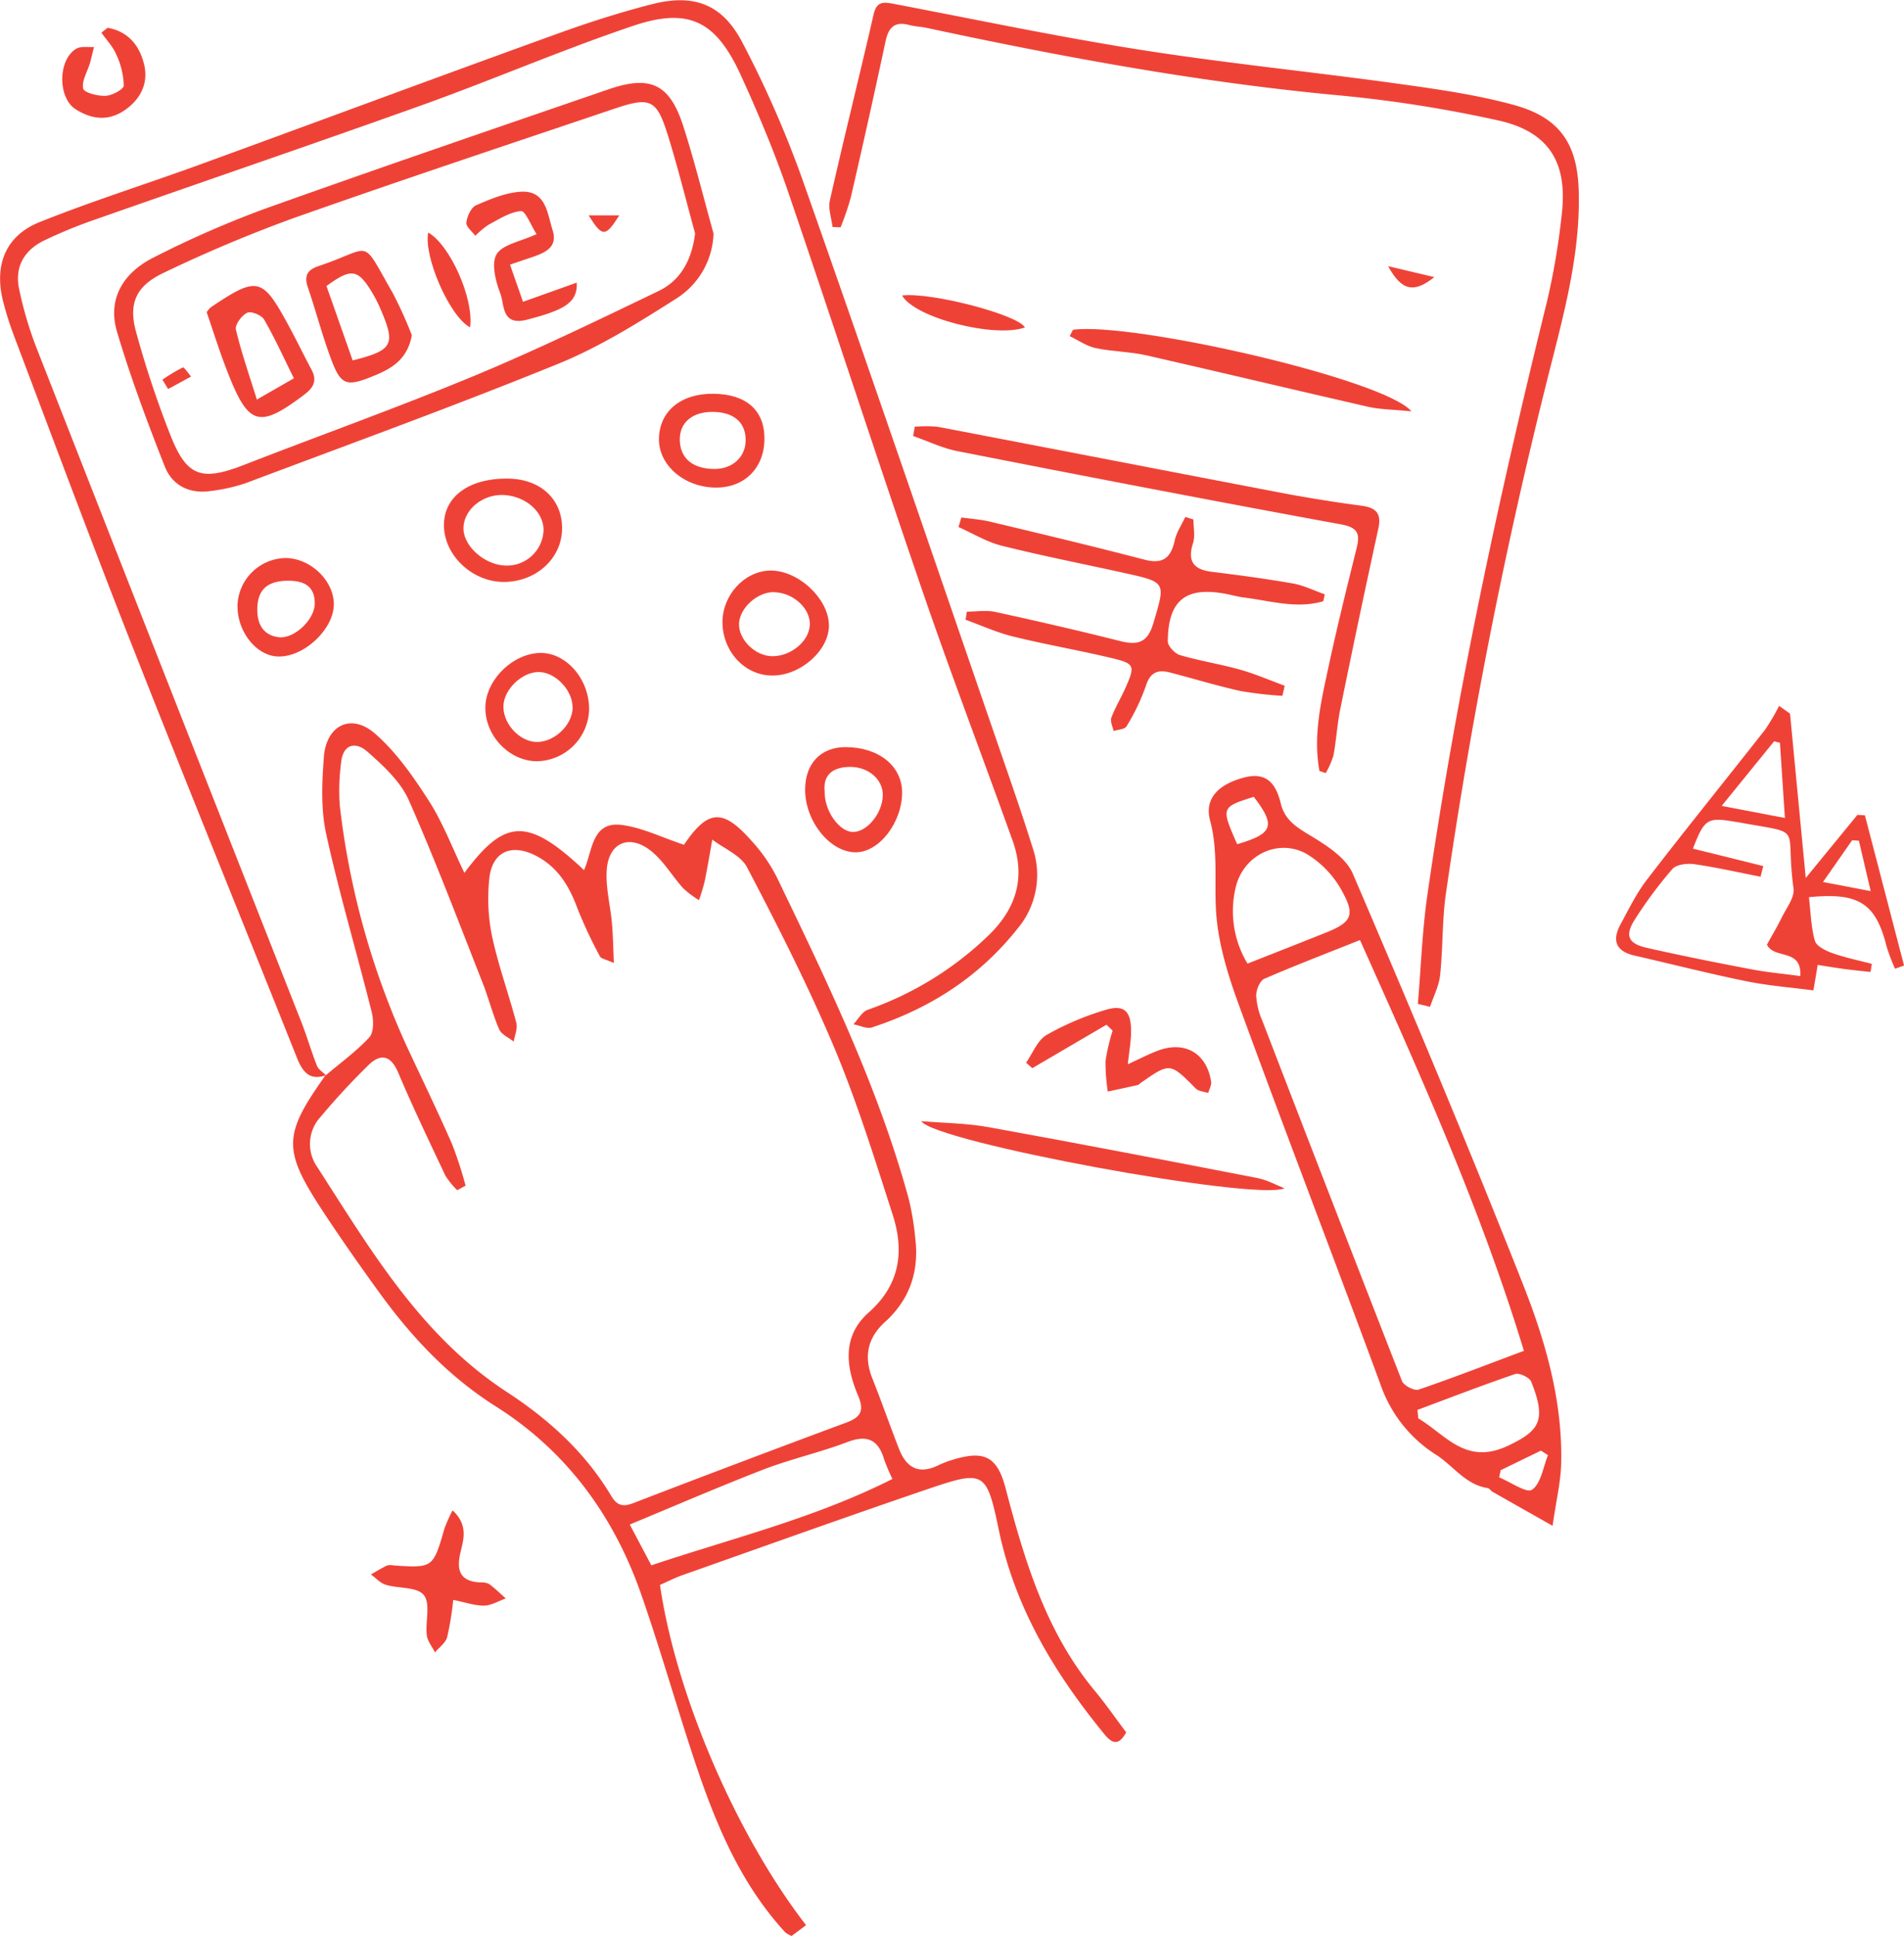 <svg xmlns="http://www.w3.org/2000/svg" viewBox="0 0 442.23 449.53"><defs><style>.cls-1{fill:#ef4237;}</style></defs><title>financial-calculator-mackay</title><g id="Layer_2" data-name="Layer 2"><g id="Layer_1-2" data-name="Layer 1"><path class="cls-1" d="M75.7,249.63c3.41-2.89,7.07-5.54,10.08-8.79,1.06-1.14,1-3.91.6-5.69-3.47-13.85-7.54-27.55-10.61-41.47-1.26-5.74-1-12-.55-17.89.53-7.35,6.27-10.29,11.78-5.55,5,4.31,9,10.07,12.63,15.72,3.27,5.1,5.43,10.91,8.23,16.7,9.34-12.51,14.58-13.08,27.79-.64,2-4.46,1.75-11.43,8.83-10.48,4.74.64,9.26,2.89,14.31,4.57-.33.22,0,.1.19-.15,5.47-8,8.88-8.25,15.42-.91a37.94,37.94,0,0,1,6,8.55c11.68,24.26,23.47,48.5,30.63,74.61a63.26,63.26,0,0,1,1.56,9.31c.91,7.61-1.26,14.17-7,19.37-4.08,3.69-5,8-3,13.08,2.15,5.4,4.07,10.89,6.17,16.31,1.64,4.26,4.41,6.16,9,4A23.32,23.32,0,0,1,221,339c7.5-2.35,10.59-1,12.56,6.52,4.42,16.81,9.33,33.33,20.73,47.05,2.54,3.06,4.81,6.35,7.29,9.63-1.59,2.83-3,3-5.08.42C245,388.56,235.81,373.46,232,355.28c-2.89-13.94-3.43-14-17-9.39-18.87,6.43-37.64,13.16-56.43,19.79-1.84.65-3.6,1.56-5.28,2.29,3.69,25.44,17.68,58,33.93,79l-3.37,2.51a7,7,0,0,1-1.48-.86c-11.46-12.48-17.21-27.88-22.29-43.62-3.67-11.38-7-22.86-10.92-34.17-6.34-18.53-17.32-33.76-34-44.3-10.94-6.92-19.48-16-27-26.35-4.49-6.2-8.9-12.47-13.11-18.87-9.46-14.39-9.33-17.78.6-31.72Zm32.44,25.65-1.94,1.05a18.19,18.19,0,0,1-2.75-3.38c-3.78-8-7.57-15.92-11-24-1.69-3.94-4-4.4-6.79-1.74a163.09,163.09,0,0,0-11.16,12.05,9.28,9.28,0,0,0-.85,11.63c12.43,19.29,24.1,39.24,44,52.24,9.72,6.34,18.23,14,24.26,24.09,1.39,2.32,2.7,2.71,5.23,1.74q24.65-9.49,49.41-18.67c3.37-1.25,4.24-2.74,2.76-6.25-2.88-6.79-3.72-13.85,2.47-19.33,7.27-6.44,8.29-14.2,5.56-22.68-4.23-13.12-8.33-26.34-13.66-39-6-14.21-13-28-20.17-41.67-1.46-2.79-5.32-4.32-8.07-6.43-.58,3.25-1.11,6.51-1.78,9.73a44.9,44.9,0,0,1-1.32,4.33,23.4,23.4,0,0,1-3.65-2.75c-2.55-2.82-4.52-6.29-7.42-8.63-5.07-4.08-9.91-2-10.35,4.37-.28,4.06.84,8.21,1.21,12.33.25,2.83.29,5.67.45,9.27-1.85-.83-2.94-1-3.22-1.5a105.5,105.5,0,0,1-5.25-11.2c-1.91-5.19-4.58-9.59-9.63-12.2-5.69-2.93-10.2-.95-10.83,5.33a43.5,43.5,0,0,0,.63,13.33c1.45,6.8,3.87,13.39,5.64,20.13.35,1.31-.37,2.9-.6,4.36-1.16-.93-2.85-1.64-3.38-2.85-1.52-3.49-2.44-7.24-3.84-10.78-5.6-14.2-11-28.51-17.16-42.44-1.93-4.33-5.92-8-9.58-11.22-2.72-2.42-5.74-1.88-6.14,2.62a47.93,47.93,0,0,0-.29,9.93,184.79,184.79,0,0,0,15.81,56.4c3.46,7.38,7,14.72,10.28,22.18A96.09,96.09,0,0,1,108.14,275.28Zm43.14,88.14c18.95-6.33,38.09-11,56-20.05a44.65,44.65,0,0,1-1.93-4.54c-1.37-4.64-4-5.78-8.6-4-6.34,2.4-13,3.89-19.36,6.32-10.32,4-20.46,8.38-31.12,12.8Z"/><path class="cls-1" d="M75.71,249.64c-4,1.38-5.53-1-6.84-4.29-12.87-32.28-26-64.46-38.71-96.79-9.25-23.51-18.06-47.2-27-70.83a74.64,74.64,0,0,1-2.4-7.61c-2.18-8.41.41-15.31,8.4-18.54,12.46-5,25.33-9,38-13.64C74.44,28,101.7,17.85,129,8c7.33-2.66,14.78-5.07,22.33-7,9.75-2.51,16.39-.13,21.07,8.82a246,246,0,0,1,14,31.92c15.37,43.57,30.29,87.3,45.36,131,2.76,8,5.56,16,8.08,24.07a19.38,19.38,0,0,1-3.51,18.8c-8.87,11.19-20.35,18.53-33.79,22.92-1.23.4-2.87-.45-4.32-.72,1.09-1.15,2-2.89,3.31-3.36a76.78,76.78,0,0,0,27.87-17.09c6.61-6.29,8.88-13.54,5.8-22.16-6.95-19.4-14.32-38.66-21-58.14C203.6,106.17,193.53,75.2,183,44.4c-3.18-9.26-7-18.35-11.08-27.25C166.19,4.82,159.91,1.68,147.05,6c-16.53,5.58-32.59,12.51-49,18.4-25.18,9-50.51,17.64-75.75,26.5a113.44,113.44,0,0,0-12,4.91c-4.72,2.28-7,6.22-5.82,11.48A87,87,0,0,0,8.25,80.18Q39,158.66,69.92,237.1c1.34,3.4,2.35,6.93,3.69,10.32.34.88,1.36,1.48,2.08,2.21Z"/><path class="cls-1" d="M360.61,354.25c-5.67-3.21-9.79-5.53-13.9-7.87-.43-.25-.76-.82-1.19-.89-5.15-.8-7.94-5.13-11.89-7.68a31.47,31.47,0,0,1-13-16.4c-10.86-29.47-22.17-58.77-32.95-88.27-2.6-7.11-4.9-14.69-5.27-22.16-.33-6.84.49-13.61-1.35-20.49-1.38-5.14,2-8.44,8-10,5.33-1.36,7.37,1.75,8.4,6,.92,3.81,3.52,5.47,6.68,7.38,3.83,2.31,8.45,5.19,10.08,9,13.57,31.61,26.88,63.34,39.52,95.32,5.23,13.25,9.24,27.13,8.86,41.7C362.49,344.1,361.46,348.29,360.61,354.25Zm-44.72-136c-7.85,3.13-15.12,5.91-22.25,9-1,.45-1.88,2.55-1.87,3.88A16.76,16.76,0,0,0,293.2,237q16.11,41.85,32.43,83.63c.41,1.06,2.87,2.34,3.86,2,8.12-2.77,16.11-5.9,24.46-9C343.91,280.66,330,249.8,315.89,218.28Zm-26.12,5.47c6.14-2.42,12.1-4.76,18.06-7.14s7-4,4-9.45a22.59,22.59,0,0,0-8.57-9c-6.69-3.52-14.59.57-16.28,8A23.58,23.58,0,0,0,289.77,223.75Zm39.45,103.59.2,2c6.36,3.76,11,11,20.86,6.34,7.23-3.45,9-5.79,5.36-14.86-.4-1-2.76-2.1-3.74-1.77C344.27,321.62,336.76,324.53,329.22,327.34ZM287.35,196c8.37-2.45,9-4.29,3.86-11C283.59,187.43,283.59,187.43,287.35,196Zm72.18,141.85-1.62-1.06-9.36,4.55L348.2,343c2.63,1.08,6.41,3.75,7.64,2.87C357.92,344.42,358.39,340.68,359.53,337.88Z"/><path class="cls-1" d="M329.32,233.07c.71-8.37,1-16.79,2.18-25.09,6.67-46.42,16.52-92.21,27.75-137.72a164.71,164.71,0,0,0,3.5-20.62c1.38-12-3.06-19.11-14.82-21.69A300.62,300.62,0,0,0,311,22.14c-32.34-3-64.17-8.89-95.87-15.69-1.3-.28-2.66-.29-3.94-.64-3.32-.9-4.8.49-5.49,3.7Q201.79,27.78,197.57,46a67.85,67.85,0,0,1-2.33,6.78l-1.88-.09c-.23-2.06-1.05-4.25-.61-6.16C196,32.09,199.6,17.75,202.91,3.34,203.63.2,205.3.46,207.68.91,226.77,4.56,245.8,8.56,265,11.58c19.85,3.12,39.88,5.11,59.8,7.87,9,1.26,18.14,2.53,26.89,4.94,10.72,2.95,14.75,9.14,15,20.2.38,15.36-3.94,29.94-7.58,44.6a1186.17,1186.17,0,0,0-23.28,118.29c-.89,6.24-.67,12.63-1.34,18.91-.26,2.51-1.53,4.91-2.34,7.36Z"/><path class="cls-1" d="M165.73,54.22a18.56,18.56,0,0,1-8.63,15.09c-8.79,5.58-17.77,11.21-27.37,15.12-24,9.77-48.37,18.61-72.62,27.73A40,40,0,0,1,48.89,114c-4.86.72-8.89-1.29-10.61-5.68C34.21,98,30.31,87.59,27.17,77c-2.3-7.8,1.67-13.82,8.57-17.25A235.31,235.31,0,0,1,61.3,48.55c26.59-9.5,53.32-18.63,80-27.8,9.82-3.38,14.27-1.24,17.43,8.63C161.36,37.57,163.42,45.94,165.73,54.22Zm-4.28,0c-2.1-7.65-4-15.36-6.36-22.92-2.58-8.24-4.07-8.87-12.36-6.07C117.87,33.61,93,41.87,68.21,50.63a328,328,0,0,0-30.3,12.76c-6.27,3-8.1,7-6.35,13.51a232.53,232.53,0,0,0,8,24.08c3.8,9.68,7.21,10.79,17,7,18-7,36.11-13.47,53.9-20.85,14.4-6,28.46-12.81,42.52-19.57C158.15,65.05,160.66,60.37,161.45,54.18Z"/><path class="cls-1" d="M415.76,165.68c1.17,12.29,2.35,24.59,3.65,38.16l12-14.65,1.74.1,9.09,34.88-2.09.74a43.63,43.63,0,0,1-2-5.29c-2.47-9.85-6.4-12.5-18-11.31.4,3.37.47,6.85,1.37,10.09.35,1.25,2.47,2.32,4,2.86,3,1.07,6.16,1.71,9.24,2.53l-.31,1.87c-1.91-.21-3.81-.39-5.71-.64-2.1-.27-4.19-.62-6.55-1-.31,1.87-.58,3.46-1,5.92-5.1-.67-10.32-1.06-15.41-2.09-8.77-1.78-17.45-4-26.17-6-4.37-1-5.22-3.57-3.21-7.26,1.91-3.5,3.66-7.15,6.07-10.28,9-11.72,18.35-23.24,27.49-34.89a47.63,47.63,0,0,0,3.26-5.54Zm-6.21,35.4-.64,2.47c-5.11-1-10.21-2.17-15.36-2.91-1.67-.24-4.17.05-5.13,1.13a99.85,99.85,0,0,0-8.63,11.59c-2.48,3.81-1.68,5.72,2.75,6.71,8.1,1.83,16.24,3.46,24.39,5,3.65.7,7.36,1,11.2,1.55.42-6.57-6-3.78-7.73-7.3,1.07-2,2.35-4.07,3.43-6.29s3-4.63,2.75-6.71c-2.13-15.3,3-12.45-13.18-15.48-.16,0-.33,0-.49-.06-6.33-1.09-7.07-.63-9.7,6.25Zm3.87-28.62-1.36-.35-12.18,15,14.69,2.8C414.14,183.45,413.78,178,413.42,172.46Zm21.07,34.43-2.73-11.69-1.57-.13c-2.09,3-4.18,6-6.77,9.7Z"/><path class="cls-1" d="M307.34,139.59c-6.16,1.83-12.27-.1-18.38-.86-1.48-.19-2.93-.6-4.4-.88-9.2-1.7-13.26,1.56-13.32,11.07,0,1.09,1.64,2.83,2.84,3.18,4.61,1.35,9.4,2.09,14,3.39,3.51,1,6.88,2.46,10.31,3.72l-.54,2.34a89.11,89.11,0,0,1-9.7-1.11c-5.51-1.23-10.93-2.88-16.39-4.3-2.79-.72-4.61-.12-5.61,3.1a48.46,48.46,0,0,1-4.5,9.39c-.4.7-1.94.75-3,1.1-.2-1-.84-2.25-.52-3.11.86-2.33,2.19-4.48,3.2-6.75,2.39-5.34,2.29-5.79-3.25-7.11-7.58-1.81-15.29-3.13-22.86-5-3.74-.92-7.31-2.56-10.95-3.87l.3-1.88c2.2,0,4.48-.39,6.58.06,9.74,2.12,19.45,4.36,29.11,6.79,4.09,1,6.3.3,7.62-4.16,2.82-9.54,3.07-9.49-6.57-11.63s-19.19-4-28.69-6.38c-3.47-.87-6.65-2.85-10-4.32l.67-2.23c2.26.32,4.56.46,6.77,1,12,2.86,23.9,5.71,35.78,8.8,4.26,1.11,6.11-.41,7-4.44.41-1.91,1.61-3.65,2.45-5.47l1.89.57c0,1.83.45,3.81-.08,5.48-1.4,4.35.21,6.18,4.46,6.69,6.27.77,12.53,1.61,18.75,2.7,2.53.45,4.93,1.66,7.39,2.52Z"/><path class="cls-1" d="M306.46,179c-1.54-8.32.44-16.41,2.17-24.46,1.95-9.09,4.19-18.12,6.43-27.14.81-3.27.56-4.89-3.52-5.64-29.73-5.45-59.41-11.16-89.08-17-3.55-.69-6.92-2.33-10.37-3.53l.37-2.15a29.05,29.05,0,0,1,5.28,0c27.25,5.2,54.48,10.5,81.73,15.7,5.55,1,11.14,1.89,16.74,2.63,3.28.44,4.72,1.69,3.94,5.25q-4.57,20.92-8.84,41.91c-.73,3.57-.93,7.25-1.6,10.84a19.48,19.48,0,0,1-1.79,4.07Z"/><path class="cls-1" d="M298.34,275.89c-6.85,3-81.28-10.72-84.36-15.59,5.22.44,10.53.47,15.67,1.4,20.9,3.78,41.76,7.81,62.61,11.85C294.36,274,296.32,275.09,298.34,275.89Z"/><path class="cls-1" d="M249.21,76.57c13.58-1.89,72.17,11.37,78.62,18.93-4.12-.42-7-.41-9.82-1-17.26-3.93-34.48-8.07-51.75-12-3.86-.87-7.93-.86-11.81-1.69-2.11-.45-4-1.82-6-2.77Z"/><path class="cls-1" d="M257,237.91,239.76,248l-1.44-1.28c1.56-2.2,2.65-5.2,4.77-6.44a65.25,65.25,0,0,1,13.62-5.79c4.36-1.35,6,.23,6,4.92,0,2.29-.43,4.58-.76,7.68,2.55-1.16,4.64-2.25,6.83-3.1,6.32-2.46,11.48.47,12.52,7.12.13.83-.43,1.76-.67,2.65-1-.33-2.22-.39-2.86-1-6-6.06-6-6.09-12.73-1.4-.28.19-.52.49-.82.56-2.3.53-4.61,1-6.92,1.51a44.64,44.64,0,0,1-.53-7.07,46.41,46.41,0,0,1,1.65-7.07Z"/><path class="cls-1" d="M118,111.12c7.57.08,12.67,4.84,12.55,11.74s-6.17,12.3-13.63,12.25-14-6.47-13.8-13.48C103.27,115.16,109.12,111,118,111.12Zm-1.41,3.8c-4.71,0-8.8,3.44-8.94,7.59s4.84,8.7,9.85,8.8a8.51,8.51,0,0,0,8.75-8.31C126.19,118.63,121.81,115,116.6,114.92Z"/><path class="cls-1" d="M105.11,350.66c3.67,3.39,2.57,6.72,1.83,9.8-1,4.28,0,6.78,4.79,6.94a3.53,3.53,0,0,1,1.92.4c1.35,1,2.57,2.2,3.83,3.31-1.69.6-3.38,1.65-5.07,1.67-2.22,0-4.45-.79-7.14-1.33a69.32,69.32,0,0,1-1.42,8.68c-.38,1.33-1.85,2.35-2.82,3.51-.66-1.33-1.74-2.61-1.9-4-.36-3.16.9-7.29-.68-9.29s-5.85-1.49-8.85-2.41c-1.27-.39-2.31-1.57-3.45-2.4,1.25-.71,2.48-1.47,3.78-2.09a3.35,3.35,0,0,1,1.48,0c9.19.6,9.17.59,11.84-8.63A39.4,39.4,0,0,1,105.11,350.66Z"/><path class="cls-1" d="M167.8,144.47c0-6.28,5-11.76,10.91-12,6.46-.22,13.67,6.34,13.82,12.59.13,5.83-6.51,11.8-13.13,11.78C173,156.85,167.84,151.29,167.8,144.47Zm12.08-7c-3.84-.11-8,3.54-8.22,7.22s3.65,7.6,7.65,7.66c4.33.07,8.57-3.41,8.78-7.2S184.37,137.64,179.88,137.5Z"/><path class="cls-1" d="M136.83,164.74a12.37,12.37,0,0,1-12.09,12c-6.47,0-12.19-6-12-12.68.15-6.22,6.33-12.3,12.64-12.46C131.47,151.44,136.89,157.66,136.83,164.74Zm-3.85-.51c0-4.07-4.08-8.25-7.95-8.2s-8.12,4.15-8.1,8.06c0,4.17,4,8.27,7.93,8.17C129,172.16,133,168.16,133,164.23Z"/><path class="cls-1" d="M187,183.36c0-6.09,3.63-9.88,9.35-9.9,7.71,0,13.15,4.33,13.18,10.53,0,7-5.4,14-10.9,13.89C192.71,197.8,187,190.62,187,183.36Zm4.53.48c0,4.61,3.48,9.28,6.56,9.32,3.29.05,6.9-4.38,6.95-8.53.05-3.66-3.34-6.65-7.73-6.58C193.33,178.11,191.09,180,191.55,183.84Z"/><path class="cls-1" d="M165.73,91.42c7.6.09,11.85,3.84,11.82,10.44,0,6.75-4.61,11.38-11.24,11.34-7.35,0-13.39-5.22-13.26-11.38C153.18,95.43,158.19,91.33,165.73,91.42Zm7.46,10.85c.05-4.16-2.71-6.58-7.57-6.64s-7.8,2.53-7.73,6.51c.08,4.28,3,6.74,8.11,6.74C170.14,108.87,173.15,106.11,173.19,102.27Z"/><path class="cls-1" d="M77.53,140.5c-.14,5.66-6.9,12-12.78,11.92-5.14,0-9.76-5.82-9.58-12a11.37,11.37,0,0,1,11.45-10.86C72.43,129.8,77.67,135.05,77.53,140.5ZM67,134.83c-4.93,0-7.26,2.08-7.24,6.79,0,3.29,1.41,5.9,5,6.32s8.28-4.08,8.35-7.74C73.15,136.05,70.57,134.83,67,134.83Z"/><path class="cls-1" d="M25,6.45c4.74.85,7.41,4.08,8.47,8.51s-.85,8.17-4.64,10.71-7.6,2-11.24-.29c-4.22-2.65-4.17-11.57.15-14.08,1.07-.63,2.71-.29,4.09-.4-.31,1.25-.58,2.52-.94,3.76-.59,2-1.95,4.13-1.57,5.91.2.94,3.4,1.76,5.21,1.68,1.52-.08,4.2-1.51,4.22-2.39A18.23,18.23,0,0,0,27,12.64c-.79-1.84-2.28-3.39-3.45-5.06Z"/><path class="cls-1" d="M209.52,68.6c6.94-.81,27.14,4.57,28.52,7.43C231.09,78.52,212.49,73.86,209.52,68.6Z"/><path class="cls-1" d="M333.13,64.34c-4.77,3.83-7.61,3.13-10.72-2.54Z"/><path class="cls-1" d="M95.66,77.84c-1,5.39-4.39,7.56-8.34,9.21-7,2.94-8.16,2.59-10.67-4.35-1.92-5.28-3.35-10.72-5.15-16-.88-2.59-.19-4,2.39-4.89,13-4.31,9.68-7.07,17.34,6.23A98.84,98.84,0,0,1,95.66,77.84ZM81.91,83.68c9.32-2.34,10-3.65,6.58-11.67a30.91,30.91,0,0,0-2-4c-3.36-5.59-4.86-5.83-10.66-1.6Z"/><path class="cls-1" d="M48,72.48a6.77,6.77,0,0,1,.92-1.11c10.9-7.31,12-7.07,18.13,4.25,1.83,3.35,3.47,6.8,5.28,10.16,1.38,2.55.55,4.17-1.65,5.84C60.27,99.48,57.76,98.88,53,86.75,51.11,82,49.59,77.09,48,72.48ZM68.26,87.83c-2.42-4.87-4.46-9.4-6.93-13.66-.59-1-3-2-3.94-1.54-1.26.6-2.85,2.78-2.6,3.87,1.27,5.35,3.1,10.56,4.87,16.27Z"/><path class="cls-1" d="M124.63,54.36c-1.31-2-2.59-5.43-3.6-5.35-2.57.2-5.07,1.85-7.49,3.13a19.25,19.25,0,0,0-3.14,2.61c-.75-1-2.18-2.13-2.08-3.06.16-1.43,1.06-3.46,2.2-4,3.3-1.45,6.82-2.92,10.34-3.17,6-.41,6.23,5,7.49,8.93s-1.71,5.2-4.67,6.22l-5.21,1.76c1,3,2,5.7,3,8.64l12.48-4.45c.25,4.62-2.85,6.35-11.54,8.6-6,1.54-5.2-3.49-6.21-6.1-1.1-2.84-2.14-7-.84-9.12C116.79,56.72,120.94,56.07,124.63,54.36Z"/><path class="cls-1" d="M109.18,76C104.34,73.45,98.34,59.38,99.46,54,104.48,56.8,110.13,69.33,109.18,76Z"/><path class="cls-1" d="M37.72,88.15a39.73,39.73,0,0,1,4.75-2.84c.28-.12,1.26,1.37,1.92,2.11l-5.34,2.9Z"/><path class="cls-1" d="M136.72,50h7.12C140.61,55.09,139.9,55.11,136.72,50Z"/></g></g></svg>
